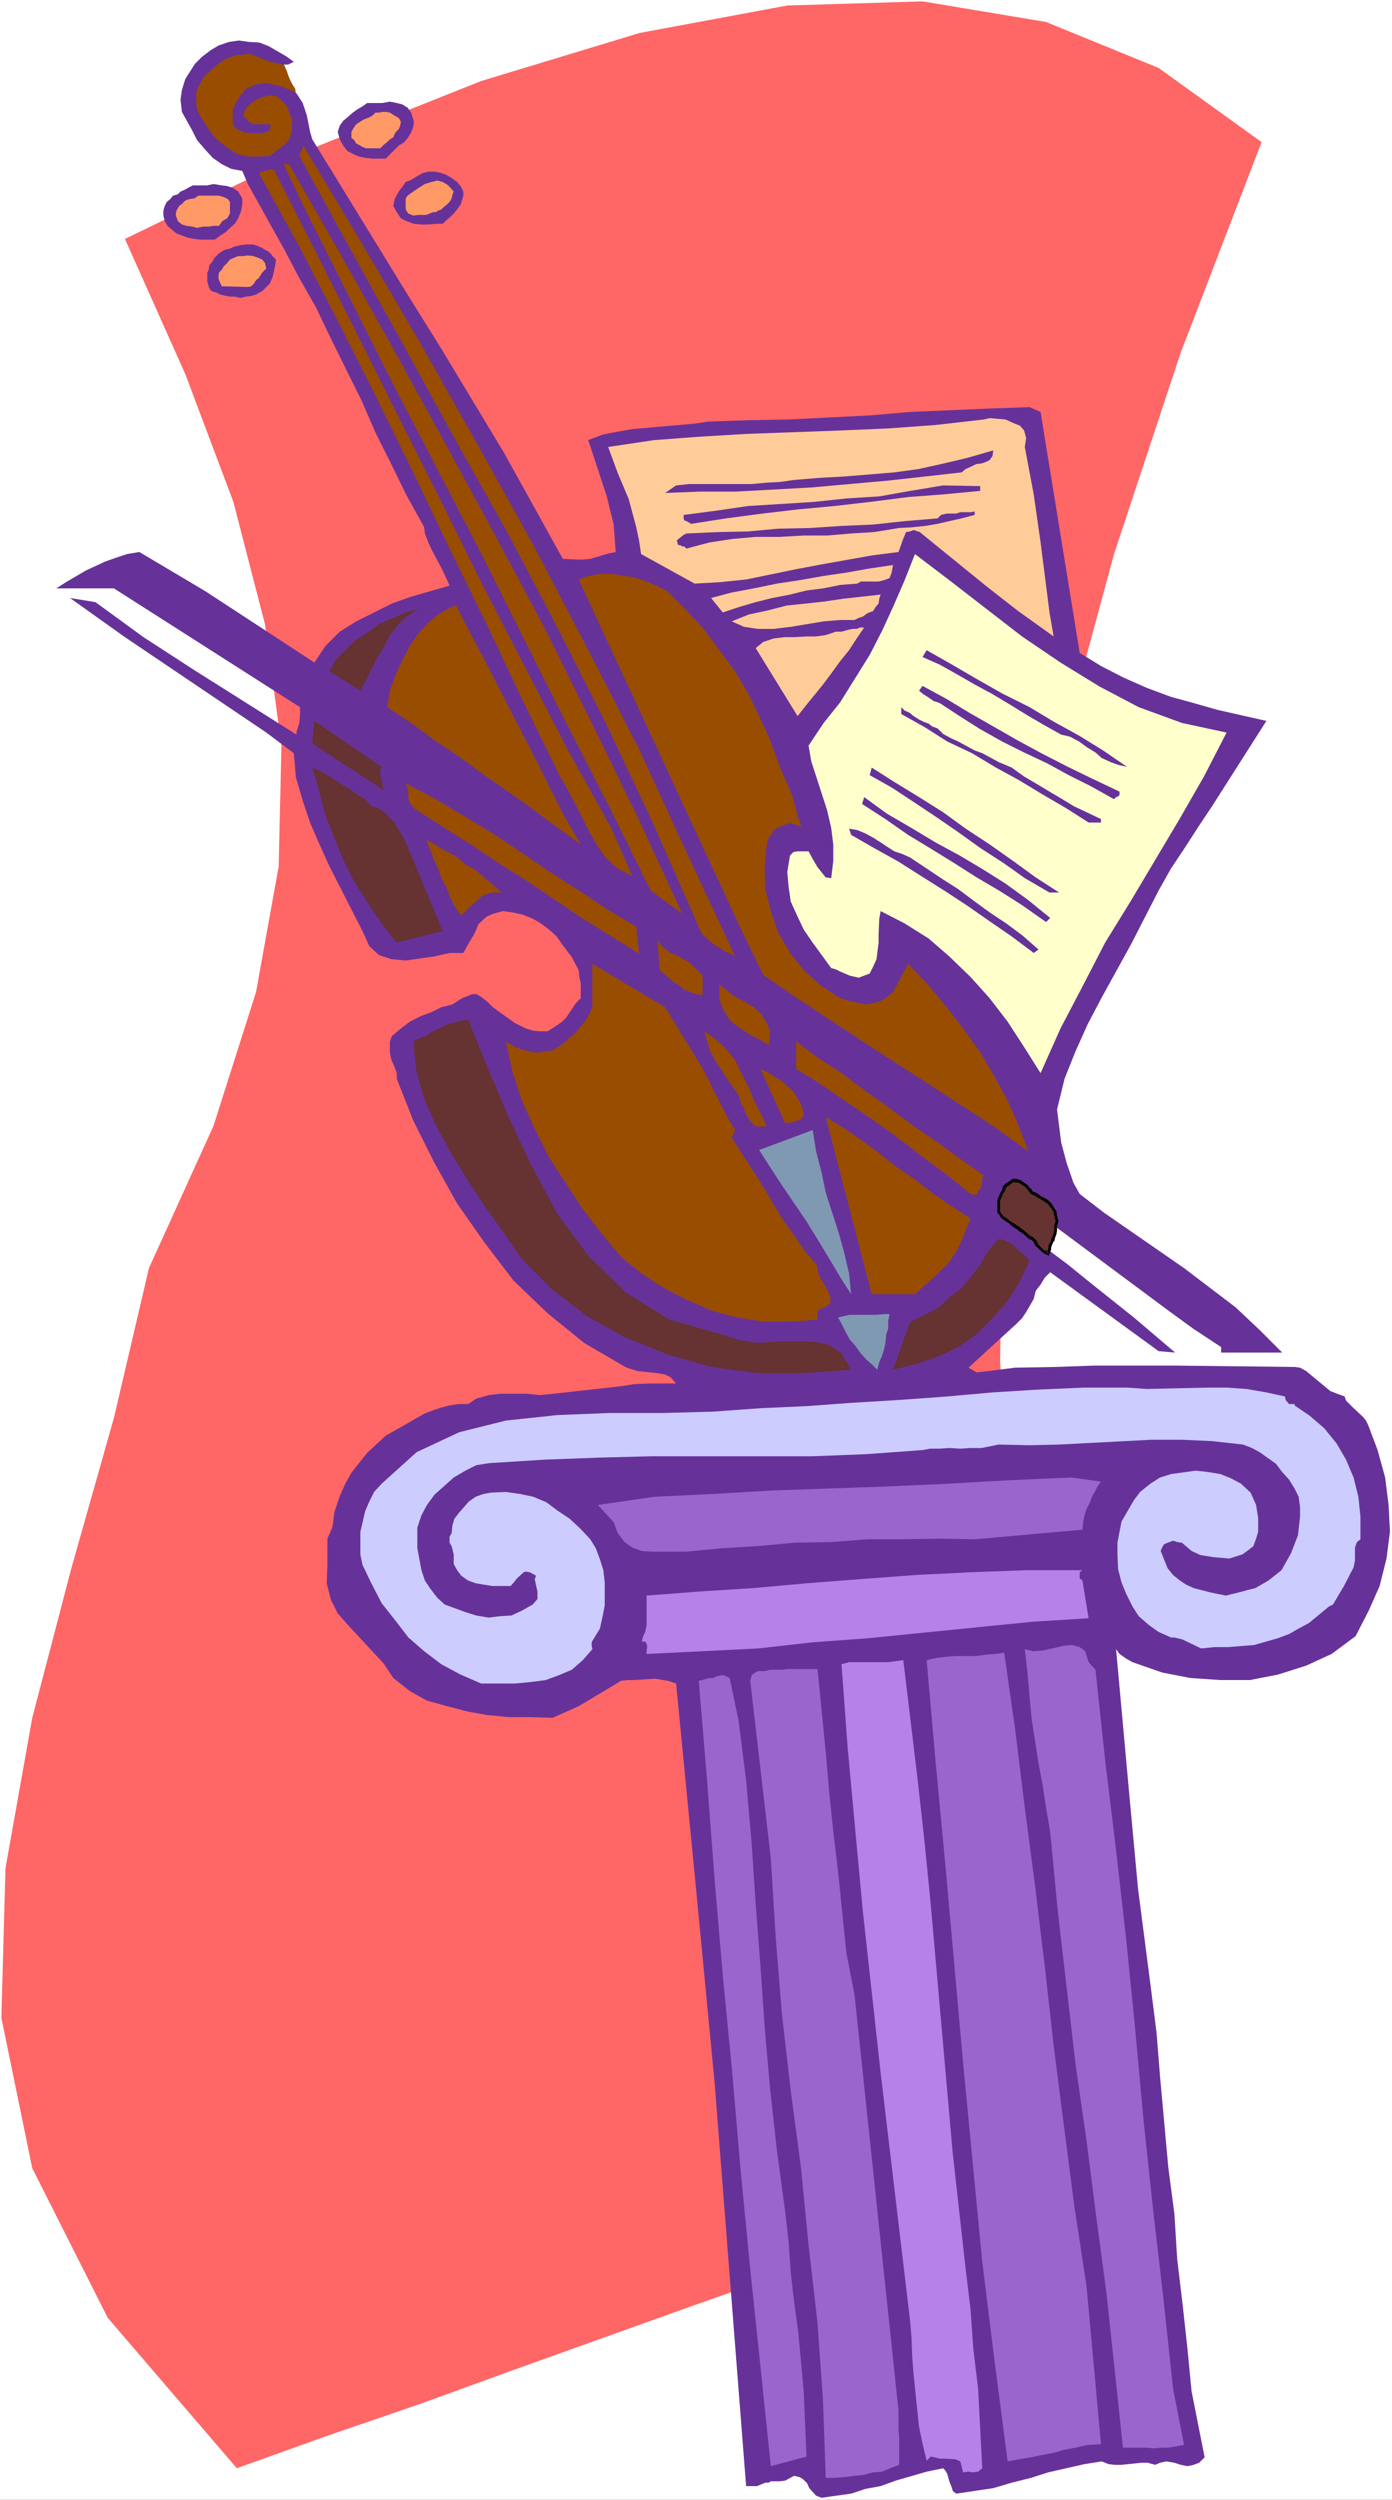 <?xml version="1.0" encoding="UTF-8" standalone="no"?>
<svg
   version="1.0"
   width="86.72mm"
   height="155.668mm"
   id="svg57"
   sodipodi:docname="Violin 33.wmf"
   xmlns:inkscape="http://www.inkscape.org/namespaces/inkscape"
   xmlns:sodipodi="http://sodipodi.sourceforge.net/DTD/sodipodi-0.dtd"
   xmlns="http://www.w3.org/2000/svg"
   xmlns:svg="http://www.w3.org/2000/svg">
  <rect width="100%" height="100%" fill="#333333" stroke="none"/>
  <sodipodi:namedview
     id="namedview57"
     pagecolor="#ffffff"
     bordercolor="#000000"
     borderopacity="0.25"
     inkscape:showpageshadow="2"
     inkscape:pageopacity="0.0"
     inkscape:pagecheckerboard="0"
     inkscape:deskcolor="#d1d1d1"
     inkscape:document-units="mm" />
  <defs
     id="defs1">
    <pattern
       id="WMFhbasepattern"
       patternUnits="userSpaceOnUse"
       width="6"
       height="6"
       x="0"
       y="0" />
  </defs>
  <path
     style="fill:#ffffff;fill-opacity:1;fill-rule:evenodd;stroke:none"
     d="M 0,588.353 H 327.762 V 0 H 0 Z"
     id="path1" />
  <path
     style="fill:#ff6666;fill-opacity:1;fill-rule:evenodd;stroke:none"
     d="m 297.055,33.449 -19.071,49.608 -15.677,47.346 -12.606,46.538 -8.566,46.215 -4.849,47.508 -0.808,49.77 3.879,53.002 8.727,57.688 0.97,32.803 -0.162,18.583 -1.778,8.241 -2.424,2.101 -3.556,-0.323 -3.879,1.616 -4.364,7.433 -4.04,18.098 -21.98,7.433 -21.495,7.756 -21.657,7.595 -21.657,7.756 -21.657,7.756 -21.334,7.756 -21.657,7.433 -21.657,7.756 L 25.374,545.532 7.596,510.305 0.323,474.916 1.293,439.689 7.596,404.301 16.808,369.074 26.829,333.686 35.071,298.459 50.263,265.009 60.284,233.499 65.617,203.928 66.264,175.488 62.385,146.886 54.95,118.123 43.637,88.067 29.415,56.234 72.728,35.227 113.295,19.068 150.628,7.756 185.376,1.293 217.215,0.323 246.307,5.171 272.812,15.998 Z"
     id="path2" />
  <path
     style="fill:#994d00;fill-opacity:1;fill-rule:evenodd;stroke:none"
     d="M 65.779,12.604 64.486,12.119 63.516,11.796 62.708,11.635 61.9,11.473 60.93,11.15 h -1.131 -0.646 -1.131 -2.748 l -2.424,0.485 -2.263,0.808 -2.101,0.97 -2.101,1.616 -1.131,1.778 -1.131,2.101 -0.162,2.585 0.162,3.07 1.131,3.232 1.131,2.909 2.101,2.747 2.424,2.101 2.748,1.778 3.071,1.131 3.556,0.485 2.424,-0.485 1.778,-0.808 1.778,-1.778 1.293,-1.778 1.131,-2.424 0.808,-2.262 0.323,-2.909 0.323,-2.262 -0.323,-1.293 -0.162,-0.97 -0.162,-1.131 -0.646,-0.97 -0.485,-0.97 -0.485,-1.131 -0.323,-0.97 -0.485,-1.131 z"
     id="path3" />
  <path
     style="fill:#663299;fill-opacity:1;fill-rule:evenodd;stroke:none"
     d="m 69.173,14.543 -1.293,0.646 h -1.293 l -3.071,-0.646 -3.232,-1.293 -1.778,-0.646 -1.455,0.323 h -1.293 l -2.263,0.808 -0.808,0.485 -1.293,0.808 -2.586,2.262 -0.97,0.97 -1.616,3.232 v 2.747 l 0.162,1.454 0.646,1.454 2.101,3.232 1.455,1.939 1.616,1.454 1.778,1.293 1.778,1.131 2.586,0.646 h 2.263 l 2.909,-0.162 3.232,-2.424 1.293,-1.293 0.323,-0.97 0.323,-0.97 v -1.454 l 0.162,-1.131 -0.808,-2.101 -0.485,-1.293 -1.616,-1.778 -0.97,-0.646 -1.455,-0.162 -2.101,0.485 -1.778,0.97 -1.616,1.454 -0.485,0.97 -0.323,0.808 0.646,0.646 0.646,0.808 1.131,0.646 H 63.678 v 0.323 l -0.162,1.131 -1.616,0.646 H 59.637 L 57.536,31.187 56.566,30.702 55.758,30.379 54.95,29.571 54.789,28.602 v -1.454 -1.131 l 0.485,-1.293 1.293,-2.262 1.455,-1.616 1.131,-0.485 1.131,-0.485 2.586,-0.323 2.909,0.646 2.586,0.97 1.455,0.808 1.455,2.262 0.97,2.909 0.808,4.04 0.485,1.616 22.627,36.843 7.758,12.443 14.707,24.4 13.899,25.047 3.394,0.162 h 1.293 l 1.778,-0.162 4.364,-1.293 1.616,-0.323 -0.485,-6.464 -1.616,-6.625 -4.364,-13.25 3.394,-1.293 3.232,-0.646 3.717,-0.646 14.707,-1.293 3.232,-0.485 9.374,-0.323 9.535,-0.162 19.233,-0.97 9.374,-0.808 18.748,-0.808 9.374,-0.323 2.586,1.131 9.212,56.718 5.01,3.07 5.333,2.747 5.495,2.424 5.657,2.101 5.333,1.454 5.657,1.616 11.475,2.585 -12.768,20.037 -3.232,4.848 -3.232,5.009 -3.232,4.848 -2.909,5.171 -6.465,12.604 -6.95,12.604 -3.232,6.14 -2.909,6.464 -2.586,6.464 -1.778,7.272 0.97,7.756 1.293,4.848 1.616,4.686 1.455,2.585 5.657,4.363 18.909,13.089 12.121,9.211 5.657,5.333 5.333,5.332 h -14.384 v -1.293 l -6.626,-4.363 -5.98,-4.363 -30.223,-22.461 -6.141,-4.363 -0.97,0.808 -1.131,1.778 -0.162,0.646 -0.323,0.97 -0.162,0.646 10.505,7.433 5.172,3.878 5.172,4.201 10.344,8.241 9.697,8.241 -3.879,-0.323 -25.536,-18.583 -1.293,1.293 -0.97,1.616 -1.131,1.454 -0.485,1.939 -1.778,3.07 -0.97,1.454 -1.293,1.293 -11.313,10.342 1.939,1.131 9.051,-1.131 9.374,-0.162 9.212,-0.323 h 18.909 l 28.283,0.323 1.293,0.162 1.455,0.808 5.657,4.686 1.616,0.646 1.778,0.646 0.323,0.97 1.616,1.616 2.424,2.262 0.646,0.808 0.485,0.97 2.263,5.979 1.778,6.464 0.808,6.464 0.323,6.302 -0.808,6.302 -1.616,6.464 -2.586,5.817 -3.071,5.979 -5.657,4.201 -5.98,2.747 -6.626,2.101 -6.626,1.293 h -6.95 l -7.111,-0.485 -6.626,-1.293 -6.95,-2.424 -1.455,-0.808 -1.616,-1.131 -0.808,-1.131 3.071,33.773 2.101,22.623 2.909,22.461 1.455,11.473 0.808,10.18 1.939,21.33 1.455,11.15 0.646,10.503 1.293,10.827 1.131,10.342 0.97,10.019 3.071,15.513 -1.293,1.293 -1.293,0.485 -1.455,0.323 -1.616,-0.323 -1.455,-0.485 -1.939,-0.323 -1.455,0.323 -1.131,0.485 -1.778,-0.485 h -1.455 l -4.687,0.485 h -1.616 l -1.455,-0.162 -1.616,-0.646 -4.04,0.646 -8.566,1.939 -4.04,1.293 -4.525,1.131 -4.364,1.293 -4.364,0.646 -4.364,0.646 -0.808,-0.646 -0.162,-0.646 -0.646,-1.616 -0.485,-1.778 -0.485,-0.808 -0.485,-0.485 -3.879,0.808 -7.273,2.101 -3.556,1.293 -3.556,0.646 -3.394,1.131 -3.556,0.485 -3.394,0.485 -1.293,-0.485 -1.616,-1.778 -0.485,-1.131 -0.97,-0.97 -0.808,-0.485 -1.293,-0.323 -2.101,1.131 -1.293,0.162 h -2.101 l -0.485,0.323 h -0.808 l -1.939,0.808 h -1.293 -0.808 -0.485 l -7.434,-95.177 -4.525,-47.185 -4.525,-46.538 -1.939,-0.646 -1.131,-0.162 -1.939,-0.323 -4.849,0.323 h -1.455 l -1.616,0.162 -8.081,4.848 -1.939,1.131 -2.101,0.97 -4.04,1.778 -5.333,-0.162 h -4.849 l -5.172,-0.485 -4.525,-0.808 -5.01,-1.293 -4.687,-1.293 -4.04,-2.262 -3.879,-3.07 -2.263,-3.393 -8.243,-8.888 -2.586,-2.909 -1.616,-3.232 -0.97,-3.878 0.162,-4.363 v -6.14 l 1.131,-2.585 0.162,-0.808 0.323,-2.747 1.293,-3.878 1.293,-2.909 1.455,-2.585 1.778,-2.262 1.939,-2.424 4.364,-4.04 4.849,-2.747 4.202,-2.424 2.101,-0.808 1.939,-0.646 1.939,-0.485 1.939,-0.323 h 2.424 l 1.939,-1.293 2.909,-0.808 2.748,-0.323 h 6.303 l 3.071,0.323 3.071,-0.323 16,-1.778 3.071,-0.485 3.556,-0.162 h 3.232 3.071 l -1.293,-1.454 -1.293,-0.646 -1.778,-0.323 -4.687,-0.485 -1.616,-0.485 -1.293,-0.485 -9.697,-5.656 -8.566,-6.948 -8.081,-7.756 -6.788,-8.888 -6.465,-9.211 -5.495,-9.857 -4.849,-9.695 -3.879,-9.857 v -1.293 l -0.323,-0.97 -0.97,-2.262 -0.323,-1.616 v -1.293 -1.293 l 0.485,-1.293 2.101,-1.778 2.101,-1.616 2.586,-1.293 2.586,-0.97 2.263,-1.131 2.586,-0.646 2.263,-1.454 2.424,-0.97 h 0.97 l 1.131,0.646 1.455,1.131 1.293,1.293 5.172,3.717 2.586,1.293 1.616,0.485 1.455,0.162 h 2.101 l 2.263,-1.454 1.131,-0.808 0.97,-0.97 2.263,-3.393 1.131,-1.131 v -1.939 -1.616 l -0.323,-1.454 -0.162,-1.616 -1.616,-3.07 -2.101,-2.747 -1.455,-2.101 -1.778,-1.616 -1.939,-1.454 -1.939,-1.131 -2.424,-0.97 -2.263,-0.485 -2.263,-0.323 -2.424,0.646 -1.455,0.646 -1.939,1.778 -0.646,1.616 -0.485,0.97 -0.808,1.293 -1.616,2.909 h -3.232 l -3.556,0.808 -6.788,0.97 -3.394,-0.323 -2.909,-0.97 -2.263,-2.101 -1.616,-3.555 -7.758,-15.19 -2.263,-5.009 -2.263,-5.171 -1.778,-5.333 -1.616,-5.494 -0.485,-5.656 -6.465,-4.848 -33.293,-22.461 -12.929,-9.211 5.98,0.97 11.313,8.241 11.96,7.756 24.081,15.19 v -0.646 l 0.646,-2.101 0.162,-1.778 v -1.131 -0.808 L 26.829,138.484 H 13.253 l 2.263,-1.454 4.687,-2.747 4.525,-2.101 2.748,-0.97 2.424,-0.808 2.909,-0.485 15.515,9.211 20.526,13.412 5.172,3.393 2.586,-3.878 3.394,-3.393 3.879,-2.424 8.404,-4.201 4.525,-1.616 4.525,-1.293 4.525,-1.293 -1.616,-3.555 -2.586,-4.848 -0.808,-1.778 -0.808,-2.101 -0.162,-1.454 -4.202,-7.595 -3.556,-7.272 -3.717,-7.433 -3.232,-7.433 -7.273,-14.705 -3.556,-7.433 -3.879,-6.787 -3.394,-6.464 -8.727,-15.674 -1.293,-3.07 -2.586,-0.485 -2.263,-1.131 -2.101,-1.454 -1.778,-1.939 -1.939,-2.262 -1.131,-2.262 -2.424,-4.363 -0.323,-2.909 0.323,-2.262 0.808,-2.585 2.263,-3.555 1.616,-1.616 2.101,-1.616 1.939,-1.131 2.424,-0.808 2.263,-0.323 2.263,0.323 2.586,0.162 2.101,0.808 4.202,2.424 z"
     id="path4" />
  <path
     style="fill:#663299;fill-opacity:1;fill-rule:evenodd;stroke:none"
     d="m 97.456,28.602 -0.162,1.293 -0.485,1.293 -0.808,1.293 -0.808,0.97 -1.293,0.808 -0.97,0.97 -1.131,1.131 -0.97,0.97 h -1.616 -1.455 l -1.616,-0.162 -1.616,-0.323 -1.131,-0.485 -1.616,-0.808 -0.97,-1.293 -0.808,-1.454 -0.485,-1.778 0.485,-1.454 0.808,-1.131 0.97,-0.808 1.293,-1.131 1.131,-0.808 1.131,-0.646 1.131,-0.808 h 1.778 1.778 l 1.778,-0.323 1.616,0.323 1.293,0.323 1.293,0.808 0.808,1.131 z"
     id="path5" />
  <path
     style="fill:#ff9966;fill-opacity:1;fill-rule:evenodd;stroke:none"
     d="m 94.385,28.602 -0.162,0.97 -0.323,0.808 -0.808,0.808 -0.485,1.131 -0.808,0.485 -0.646,0.646 -0.808,0.646 -0.808,0.808 h -1.293 -0.97 -1.131 l -0.808,-0.323 -0.808,-0.485 -0.646,-0.323 -0.485,-0.808 -0.646,-0.485 v -1.454 l 0.646,-1.131 0.485,-0.646 0.97,-0.646 0.808,-0.485 1.293,-0.485 0.808,-0.485 0.646,-0.646 h 0.808 l 0.808,-0.162 h 0.808 l 0.97,0.162 0.485,0.323 0.808,0.485 0.808,0.485 z"
     id="path6" />
  <path
     style="fill:#994d00;fill-opacity:1;fill-rule:evenodd;stroke:none"
     d="m 173.093,225.096 -0.97,-0.646 -1.455,-0.485 -1.293,-0.97 -1.455,-0.808 -1.455,-1.293 -1.131,-0.97 -0.808,-1.616 -0.485,-1.293 L 153.538,193.263 142.709,170.317 131.234,147.694 119.436,125.233 106.991,103.095 94.87,80.957 82.587,58.819 70.466,36.681 71.435,34.257 85.335,57.526 99.072,80.957 l 13.414,23.754 13.091,23.592 12.445,23.754 12.445,24.239 11.152,24.239 z"
     id="path7" />
  <path
     style="fill:#994d00;fill-opacity:1;fill-rule:evenodd;stroke:none"
     d="m 68.041,38.62 12.283,21.492 12.283,21.976 11.798,21.492 12.121,22.3 11.637,21.815 11.152,22.461 10.828,22.138 10.505,22.784 -7.434,-5.494 -9.859,-19.876 -10.02,-19.553 -10.02,-19.876 -10.02,-20.037 L 102.951,110.367 92.607,90.491 82.587,70.615 72.728,51.063 66.748,38.62 Z"
     id="path8" />
  <path
     style="fill:#994d00;fill-opacity:1;fill-rule:evenodd;stroke:none"
     d="m 64.486,39.913 9.859,19.391 9.859,19.553 9.697,19.391 9.859,19.553 9.535,19.229 10.02,19.391 10.02,19.391 10.667,19.229 4.849,11.15 -3.394,-1.778 -2.586,-2.262 -2.101,-2.909 -1.778,-3.07 -1.778,-3.555 -1.778,-3.393 -1.778,-3.393 -1.778,-3.07 -8.889,-18.098 -8.404,-17.775 -8.727,-17.775 -8.566,-17.937 -8.889,-18.098 -8.889,-17.613 -9.051,-17.452 -9.535,-17.29 0.808,-0.323 0.646,-0.162 1.131,-0.323 z"
     id="path9" />
  <path
     style="fill:#663299;fill-opacity:1;fill-rule:evenodd;stroke:none"
     d="m 109.093,45.084 v 0.97 l -0.323,1.131 -0.323,0.97 -0.808,1.131 -0.808,0.97 -0.808,0.808 -0.97,0.808 -0.808,0.808 h -1.616 l -1.778,0.162 h -1.616 l -1.778,-0.162 -1.778,-0.646 -1.293,-0.646 -0.97,-1.454 -0.808,-1.454 0.323,-1.616 0.485,-0.97 0.808,-1.293 0.646,-0.808 0.646,-0.97 1.293,-0.485 1.293,-0.808 1.455,-0.808 1.293,-0.323 h 1.455 l 1.616,0.323 1.293,0.485 1.293,0.808 1.131,0.808 0.808,0.97 z"
     id="path10" />
  <path
     style="fill:#ff9966;fill-opacity:1;fill-rule:evenodd;stroke:none"
     d="m 106.83,45.084 -0.323,0.808 -0.162,0.808 -0.485,0.808 -0.646,0.646 -0.808,0.646 -0.485,0.485 -0.808,0.323 -0.485,0.323 h -0.646 l -0.808,0.323 -0.808,0.323 h -0.485 -1.293 l -1.293,0.162 -1.131,-0.485 -0.485,-0.646 -0.162,-0.646 v -0.808 -0.646 -0.646 l 0.162,-0.485 0.485,-0.485 1.131,-0.808 1.455,-0.97 1.293,-0.808 1.616,-0.485 1.293,-0.323 1.293,0.323 1.293,0.808 z"
     id="path11" />
  <path
     style="fill:#663299;fill-opacity:1;fill-rule:evenodd;stroke:none"
     d="m 57.051,46.7 v 1.454 l -0.323,1.616 -0.646,1.616 -0.808,1.293 -1.131,0.97 -0.97,0.97 -1.293,0.808 -1.293,0.97 H 48.809 47.193 L 45.738,56.234 44.122,55.911 42.829,55.426 41.536,54.941 40.566,54.133 39.435,53.163 38.788,52.032 38.465,50.74 v -1.131 l 0.323,-1.131 0.485,-0.97 0.808,-0.646 0.646,-0.808 1.131,-0.323 0.646,-0.646 1.131,-0.485 0.808,-0.485 0.97,-0.485 h 1.616 1.778 l 1.455,-0.323 1.939,0.323 1.293,0.162 1.455,0.485 1.131,0.808 z"
     id="path12" />
  <path
     style="fill:#ff9966;fill-opacity:1;fill-rule:evenodd;stroke:none"
     d="m 54.142,48.962 v 0.646 0.646 l -0.162,0.323 -0.485,0.808 -1.131,0.646 -0.808,1.131 h -1.293 l -0.97,0.162 h -1.455 l -1.455,0.323 -1.131,-0.323 -1.293,-0.162 -1.131,-0.323 -0.97,-0.808 -0.485,-1.454 0.162,-0.97 0.646,-1.131 0.646,-0.485 0.808,-0.808 0.97,-0.323 1.131,-0.162 0.97,-0.646 h 1.131 1.293 1.131 1.293 l 1.131,0.323 0.97,0.485 0.485,0.646 z"
     id="path13" />
  <path
     style="fill:#663299;fill-opacity:1;fill-rule:evenodd;stroke:none"
     d="m 64.971,61.081 -0.162,1.293 -0.323,1.616 -0.323,1.293 -0.646,1.454 -0.808,0.808 -0.97,0.97 -1.455,0.808 -1.131,0.323 -1.293,0.162 -1.293,0.323 -1.293,-0.323 h -1.131 L 53.172,69.646 51.88,69.323 50.91,68.838 49.779,68.515 49.294,67.868 49.132,67.383 48.809,66.252 v -0.808 -1.293 l 0.323,-0.646 0.162,-1.131 0.485,-0.485 0.808,-1.293 0.97,-0.97 1.293,-0.808 1.293,-0.323 1.131,-0.485 1.455,-0.323 1.293,-0.162 h 1.616 l 0.485,0.162 0.808,0.323 0.808,0.323 0.646,0.485 0.485,0.162 0.808,0.646 0.485,0.646 z"
     id="path14" />
  <path
     style="fill:#ff9966;fill-opacity:1;fill-rule:evenodd;stroke:none"
     d="m 62.708,63.182 -0.97,0.97 -0.808,1.293 -0.646,0.485 -0.485,0.808 -0.646,0.646 -0.808,0.162 -6.142,-0.162 -0.646,-1.454 -0.162,-0.646 0.162,-1.131 0.646,-0.646 0.485,-0.808 0.808,-0.808 0.646,-0.808 1.131,-0.485 0.808,-0.323 h 1.131 l 1.131,-0.162 1.293,0.162 0.97,0.323 1.131,0.485 0.646,0.808 z"
     id="path15" />
  <path
     style="fill:#ffcc99;fill-opacity:1;fill-rule:evenodd;stroke:none"
     d="m 241.296,105.196 2.101,11.15 1.616,11.311 2.101,16.482 0.97,5.656 -8.566,-6.14 -7.434,-5.817 -15.515,-12.604 -1.455,-0.485 -0.808,0.323 -0.97,0.162 -0.808,1.939 -0.323,0.97 -0.646,1.778 -6.303,0.808 -11.798,2.101 -5.98,1.131 -11.798,2.424 -6.303,0.646 -5.818,0.323 -12.606,-6.948 -0.485,-3.232 -0.646,-3.07 -1.778,-6.625 -2.586,-6.14 -2.263,-6.14 10.828,-1.616 10.828,-0.808 10.828,-0.646 22.142,-0.808 11.313,-0.485 11.152,-0.808 11.313,-1.293 1.455,-0.323 3.717,0.323 1.778,0.808 1.616,0.646 0.97,1.131 0.485,1.778 z"
     id="path16" />
  <path
     style="fill:#663299;fill-opacity:1;fill-rule:evenodd;stroke:none"
     d="m 233.862,106.004 -0.162,1.293 -0.646,0.97 -0.97,0.485 -0.97,0.323 -1.293,0.162 -1.293,0.646 -1.131,0.485 -0.97,0.808 -8.566,0.97 -8.727,0.97 -9.051,0.808 -9.051,0.808 -8.889,0.485 -8.889,0.485 h -8.404 l -8.243,0.323 2.586,-1.778 3.071,-0.323 h 3.556 3.556 3.717 3.879 l 3.556,-0.323 3.071,-0.162 3.394,-0.485 5.98,-0.485 5.818,-0.323 5.98,-0.485 5.818,-0.485 5.818,-0.808 5.818,-1.293 5.495,-1.293 z"
     id="path17" />
  <path
     style="fill:#663299;fill-opacity:1;fill-rule:evenodd;stroke:none"
     d="m 230.791,115.538 -8.566,0.808 -8.404,0.646 -8.889,1.131 -8.404,0.97 -8.727,0.808 -8.243,0.97 -8.566,1.131 -8.243,1.293 -1.131,-0.646 -0.485,-0.162 -0.162,-0.485 v -0.808 l 7.434,-0.97 7.758,-1.131 7.758,-0.485 7.758,-0.485 7.596,-0.808 7.758,-0.485 7.273,-1.293 7.758,-1.293 8.727,0.162 z"
     id="path18" />
  <path
     style="fill:#663299;fill-opacity:1;fill-rule:evenodd;stroke:none"
     d="m 229.498,121.193 -3.071,0.808 -2.909,0.646 -2.748,0.646 -2.909,0.485 -3.071,0.323 -3.071,0.162 -2.909,0.485 -3.071,0.485 -5.333,0.323 -5.657,0.485 h -5.495 l -5.657,0.323 H 177.942 l -5.495,0.485 -5.333,0.808 -5.495,1.454 -0.485,-0.485 h -0.485 l -0.485,-0.323 h -0.485 l -0.323,-1.131 0.808,-0.646 0.808,-0.646 0.646,-0.323 7.273,-0.323 7.273,-0.162 7.111,-0.646 7.596,-0.162 7.273,-0.485 7.434,-0.323 7.434,-0.808 7.758,-0.646 0.808,-0.808 1.293,-0.323 h 0.97 1.293 l 0.97,-0.323 h 1.293 1.131 l 0.97,-0.162 z"
     id="path19" />
  <path
     style="fill:#ffffcc;fill-opacity:1;fill-rule:evenodd;stroke:none"
     d="m 288.812,172.418 -5.333,10.342 -5.657,9.857 -11.637,19.553 -5.98,9.695 -5.172,10.019 -5.333,10.18 -4.687,10.503 -3.879,-6.14 -3.879,-5.979 -4.364,-5.656 -4.364,-4.848 -5.01,-4.848 -4.849,-4.201 -5.657,-3.555 -5.657,-2.909 -0.323,1.778 -0.162,3.717 v 1.939 l -0.485,3.878 -0.808,1.778 -0.808,1.616 -1.293,0.485 -1.293,0.485 -2.101,-0.485 -2.263,-0.97 -0.97,-0.485 -1.131,-0.323 -4.364,-5.979 -2.101,-3.07 -1.455,-3.07 -1.616,-3.555 -0.485,-3.393 -0.323,-3.555 0.646,-3.878 0.808,-0.808 0.97,-0.162 h 1.293 1.293 l 0.97,1.778 1.131,1.939 1.293,1.616 0.646,0.808 1.293,0.162 0.485,-4.04 v -3.878 l -0.485,-3.878 -0.97,-4.201 -3.717,-11.473 -0.646,-3.717 3.556,-5.332 3.879,-4.848 6.95,-11.15 2.909,-5.656 2.748,-5.979 2.586,-5.979 2.424,-6.14 8.081,6.14 17.132,13.25 9.051,6.14 9.212,5.656 9.212,4.848 10.182,3.717 z"
     id="path20" />
  <path
     style="fill:#ffcc99;fill-opacity:1;fill-rule:evenodd;stroke:none"
     d="m 210.266,132.989 -0.323,1.778 -0.485,1.293 -1.293,0.485 -1.293,0.323 h -1.293 -1.616 -1.293 l -0.808,0.485 -4.04,0.323 -4.04,0.808 -3.879,0.485 -3.879,0.97 -4.202,0.808 -3.879,0.97 -3.879,1.131 -3.879,1.293 -2.748,-3.393 4.849,-1.293 5.172,-0.97 5.495,-1.131 5.333,-0.808 5.495,-0.97 5.495,-0.808 5.495,-0.97 z"
     id="path21" />
  <path
     style="fill:#994d00;fill-opacity:1;fill-rule:evenodd;stroke:none"
     d="m 183.599,180.497 2.909,6.625 1.455,5.494 0.808,1.939 -1.616,-0.485 -1.131,-0.323 -1.131,0.323 -2.263,0.97 -1.616,2.101 -0.485,1.616 -0.485,5.171 0.162,5.333 1.293,5.171 1.778,5.171 2.748,4.686 3.232,4.04 3.879,3.555 4.687,3.07 2.909,0.808 1.455,0.323 1.778,0.323 1.778,-0.323 1.616,-0.485 1.293,-0.808 1.616,-1.293 3.556,-6.625 4.687,4.848 4.364,5.333 4.04,5.171 3.879,5.494 3.394,5.656 3.071,5.656 2.586,5.979 2.263,5.979 -7.596,-5.494 -15.839,-10.342 -15.515,-10.019 -15.677,-10.342 -7.758,-5.332 -5.657,-11.635 -21.657,-46.7 -16.162,-34.742 2.263,-0.808 2.748,-0.485 h 2.748 l 5.333,0.808 2.909,0.97 2.263,0.97 2.586,1.293 4.525,4.525 4.202,4.525 3.556,4.848 3.717,5.009 3.071,5.171 2.586,5.333 2.586,5.656 z"
     id="path22" />
  <path
     style="fill:#ffcc99;fill-opacity:1;fill-rule:evenodd;stroke:none"
     d="m 207.357,139.938 -0.323,0.97 -0.162,1.131 -0.808,0.97 -0.485,0.808 -1.293,0.485 -1.131,0.808 -0.97,0.323 -0.97,0.485 h -3.394 l -3.879,0.323 -3.879,0.646 -3.879,0.646 -4.04,0.485 h -3.717 l -3.232,-0.485 -2.909,-1.293 4.04,-1.616 4.525,-0.97 4.364,-1.131 4.687,-0.485 4.364,-0.485 4.364,-0.646 4.364,-0.485 z"
     id="path23" />
  <path
     style="fill:#994d00;fill-opacity:1;fill-rule:evenodd;stroke:none"
     d="m 136.729,198.757 -5.98,-4.363 -5.657,-4.201 -5.657,-4.04 -5.657,-3.878 -5.657,-4.201 -5.818,-3.878 -5.495,-4.04 -5.657,-3.717 0.646,-3.878 1.293,-3.555 1.616,-3.555 1.778,-3.393 2.101,-3.07 2.586,-2.747 2.748,-2.101 3.394,-1.778 3.556,6.948 3.717,6.948 3.556,6.948 3.556,6.948 3.717,7.11 3.556,7.11 3.556,7.11 z"
     id="path24" />
  <path
     style="fill:#663232;fill-opacity:1;fill-rule:evenodd;stroke:none"
     d="m 98.587,143.331 -2.909,1.778 -2.101,2.101 -1.778,2.262 -1.455,2.909 -1.616,2.585 -1.293,2.585 -1.293,2.585 -1.293,2.424 -7.273,-4.525 1.616,-2.909 2.101,-2.101 2.263,-2.262 2.909,-1.778 2.748,-2.101 3.071,-1.293 3.232,-1.454 z"
     id="path25" />
  <path
     style="fill:#ffcc99;fill-opacity:1;fill-rule:evenodd;stroke:none"
     d="m 203.478,147.694 -1.778,2.585 -1.778,2.747 -2.101,2.585 -2.101,2.909 -1.939,2.585 -2.101,2.585 -2.101,2.585 -1.778,2.262 -9.859,-15.998 1.778,-1.454 2.424,-0.808 2.586,-0.323 h 2.424 l 2.748,-0.162 h 2.263 l 2.263,-0.323 2.424,-0.808 h 0.485 0.808 l 0.646,-0.162 1.131,-0.323 0.808,-0.162 h 0.97 l 0.808,-0.323 z"
     id="path26" />
  <path
     style="fill:#663299;fill-opacity:1;fill-rule:evenodd;stroke:none"
     d="m 265.378,180.497 -2.101,-0.485 -1.778,-0.646 -2.101,-0.97 -1.455,-1.293 -2.101,-1.293 -1.778,-1.293 -2.101,-1.131 -2.101,-0.485 -4.04,-2.262 -3.879,-2.262 -4.202,-2.585 -4.04,-2.424 -4.202,-2.262 -4.202,-2.424 -4.04,-2.262 -4.04,-1.778 0.97,-1.616 5.98,3.393 5.818,3.393 5.98,3.393 6.465,3.232 5.657,3.393 6.142,3.393 5.495,3.393 z"
     id="path27" />
  <path
     style="fill:#663299;fill-opacity:1;fill-rule:evenodd;stroke:none"
     d="m 263.6,186.315 v 0.808 l -0.323,0.323 -0.485,0.162 -0.485,0.485 -5.495,-3.07 -5.172,-2.585 -5.01,-2.747 -5.495,-2.585 -5.172,-2.585 -5.172,-2.909 -4.849,-3.07 -4.687,-3.07 -1.455,-0.485 -1.131,-0.808 -1.293,-0.808 -0.97,-0.808 0.808,-1.131 5.657,3.07 5.333,3.232 5.657,3.232 5.657,3.232 5.657,3.07 6.303,3.232 5.657,2.747 z"
     id="path28" />
  <path
     style="fill:#663299;fill-opacity:1;fill-rule:evenodd;stroke:none"
     d="m 220.771,171.448 1.293,1.293 1.778,0.97 1.778,0.808 1.778,0.97 2.101,1.131 1.778,0.646 2.101,1.131 1.778,0.97 3.071,1.293 2.909,2.101 2.748,1.616 3.232,1.939 2.748,1.616 2.909,1.778 3.071,1.454 3.394,1.616 v 0.808 h -2.909 l -5.333,-3.393 -5.818,-3.393 -5.333,-3.232 -5.333,-2.909 -5.657,-3.393 -5.818,-2.747 -5.333,-3.393 -5.495,-3.07 v -1.616 l 0.808,0.808 1.131,0.485 0.97,0.808 1.293,0.808 0.97,0.485 1.293,0.485 0.808,0.646 z"
     id="path29" />
  <path
     style="fill:#663232;fill-opacity:1;fill-rule:evenodd;stroke:none"
     d="m 89.86,180.497 -0.323,0.646 v 0.808 0.808 l 0.323,0.485 v 0.808 l 0.162,0.808 0.323,0.808 0.485,0.646 -17.293,-11.311 0.485,-5.333 z"
     id="path30" />
  <path
     style="fill:#663232;fill-opacity:1;fill-rule:evenodd;stroke:none"
     d="m 87.436,189.708 0.97,0.323 1.455,0.646 0.97,0.808 0.97,1.131 1.131,0.97 0.646,1.293 0.808,1.293 0.808,1.293 9.051,21.653 -10.828,2.747 -3.556,-4.525 -3.394,-5.009 -3.071,-4.848 -2.424,-4.848 -2.263,-5.494 -2.101,-5.332 -1.455,-5.656 -1.616,-5.494 1.778,0.808 1.778,0.97 1.778,1.131 1.939,1.293 1.778,0.97 1.616,1.293 1.778,0.97 z"
     id="path31" />
  <path
     style="fill:#663299;fill-opacity:1;fill-rule:evenodd;stroke:none"
     d="m 249.377,210.068 h -2.263 l -5.818,-3.393 -5.01,-3.555 -5.495,-3.555 -5.172,-3.717 -5.172,-3.555 -5.333,-3.555 -5.172,-3.393 -5.172,-2.909 0.485,-1.778 5.333,3.393 5.818,3.555 5.657,3.555 5.333,3.878 5.657,3.717 5.495,3.878 5.333,3.878 z"
     id="path32" />
  <path
     style="fill:#994d00;fill-opacity:1;fill-rule:evenodd;stroke:none"
     d="m 149.82,218.148 0.646,6.302 -6.465,-4.04 -6.788,-4.201 -6.465,-4.363 -6.465,-4.363 -6.95,-4.363 -6.465,-4.363 -6.95,-4.363 -6.465,-4.201 -0.646,-0.808 -0.323,-0.485 -0.323,-0.808 v -0.646 -0.808 l -0.162,-0.97 -0.323,-0.808 -0.162,-0.485 6.788,3.555 6.788,4.04 6.95,4.201 6.788,4.525 6.626,4.525 6.788,4.363 6.626,4.363 z"
     id="path33" />
  <path
     style="fill:#663299;fill-opacity:1;fill-rule:evenodd;stroke:none"
     d="m 247.276,216.047 -0.97,0.97 -5.495,-3.878 -5.333,-3.393 -5.495,-3.232 -5.333,-3.393 -5.495,-3.393 -5.333,-3.232 -5.333,-3.717 -5.495,-3.555 0.485,-1.616 5.333,3.878 5.818,3.393 5.657,3.393 5.657,3.07 5.172,3.07 5.657,3.555 5.333,3.878 z"
     id="path34" />
  <path
     style="fill:#663299;fill-opacity:1;fill-rule:evenodd;stroke:none"
     d="m 214.306,201.827 3.879,2.585 3.879,2.585 3.556,2.262 3.879,2.909 3.556,2.585 3.879,2.585 3.717,2.747 3.879,3.393 -1.131,0.808 -5.172,-3.878 -5.172,-3.555 -5.333,-3.717 -5.172,-3.393 -5.657,-3.555 -5.333,-3.393 -5.818,-3.232 -5.333,-3.07 -0.485,-1.454 1.939,0.323 1.939,0.808 1.778,0.97 1.778,1.131 1.455,0.97 1.778,1.131 1.939,0.646 z"
     id="path35" />
  <path
     style="fill:#994d00;fill-opacity:1;fill-rule:evenodd;stroke:none"
     d="m 118.143,210.068 h -2.101 l -1.293,0.323 -1.293,0.485 -0.97,0.97 -0.97,0.808 -1.131,0.97 -0.97,1.131 -0.97,0.646 -1.455,-2.262 -0.97,-1.939 -0.97,-2.424 -1.131,-2.101 -0.808,-2.262 -0.97,-2.101 -0.808,-2.262 -0.97,-2.424 2.263,1.293 2.424,1.454 2.263,1.131 2.263,1.939 2.101,1.131 2.424,1.939 1.939,1.778 z"
     id="path36" />
  <path
     style="fill:#994d00;fill-opacity:1;fill-rule:evenodd;stroke:none"
     d="m 165.336,234.307 -1.293,-0.323 -1.455,-0.485 -1.616,-0.646 -1.131,-0.97 -1.455,-0.97 -1.131,-0.97 -1.131,-0.97 -0.808,-0.646 -0.485,-6.948 1.293,1.616 1.778,1.293 2.263,0.97 2.101,1.293 1.455,1.293 1.616,1.616 0.162,1.939 z"
     id="path37" />
  <path
     style="fill:#994d00;fill-opacity:1;fill-rule:evenodd;stroke:none"
     d="m 156.608,237.054 4.364,7.11 4.364,7.11 5.657,11.15 2.101,3.555 -0.808,1.778 7.273,11.311 4.525,7.595 2.748,3.878 2.424,3.555 3.232,3.878 v 1.293 l 0.646,1.454 1.778,3.07 0.646,1.616 v 1.293 l -1.131,0.808 -1.939,0.97 v 2.101 l -6.465,0.485 h -6.303 l -6.141,-0.97 -5.98,-1.616 -5.98,-2.585 -5.333,-2.747 -5.172,-3.393 -4.849,-3.878 -4.687,-5.656 -4.364,-5.656 -4.04,-6.14 -3.879,-5.979 -3.394,-6.787 -2.909,-6.302 -2.263,-6.948 -1.616,-7.272 2.424,1.454 2.748,0.808 1.293,0.323 h 1.616 l 1.293,-0.323 1.616,-0.162 2.748,-1.778 1.293,-1.293 1.455,-1.131 2.424,-3.07 0.808,-1.454 0.646,-1.454 v -10.18 z"
     id="path38" />
  <path
     style="fill:#994d00;fill-opacity:1;fill-rule:evenodd;stroke:none"
     d="m 181.013,245.942 -1.939,-1.131 -1.939,-0.97 -1.778,-1.131 -1.455,-0.97 -1.778,-1.293 -1.131,-1.616 -0.97,-1.778 -0.646,-2.101 v -3.232 l 1.616,1.293 2.101,1.616 2.263,1.131 2.101,1.293 1.778,1.616 1.293,2.101 0.808,1.939 z"
     id="path39" />
  <path
     style="fill:#663232;fill-opacity:1;fill-rule:evenodd;stroke:none"
     d="m 110.224,239.963 4.525,11.15 4.849,11.473 5.495,11.635 6.142,11.473 7.273,9.857 8.727,8.564 10.344,6.464 12.606,3.555 3.879,1.293 4.202,0.646 4.687,-0.323 h 4.202 4.202 l 3.879,0.808 2.909,1.939 2.263,3.878 -11.152,0.808 h -10.99 l -10.828,-1.454 -10.182,-2.909 -10.02,-4.04 -9.051,-5.009 -8.404,-6.464 -7.273,-7.433 -4.04,-5.979 -4.202,-5.817 -4.04,-6.14 -3.717,-5.979 -3.556,-6.464 -2.909,-6.464 -1.939,-6.625 -0.808,-7.272 1.455,-0.808 1.616,-0.485 1.616,-1.131 1.455,-0.646 1.616,-0.808 1.455,-0.485 1.939,-0.485 z"
     id="path40" />
  <path
     style="fill:#994d00;fill-opacity:1;fill-rule:evenodd;stroke:none"
     d="m 180.528,265.009 -1.293,0.162 h -0.97 l -0.808,-0.485 -0.808,-0.808 -0.808,-1.293 -0.485,-0.97 -0.162,-0.97 -0.646,-0.808 -0.646,-2.101 -1.455,-2.101 -1.455,-2.101 -1.293,-1.939 -1.455,-2.262 -1.131,-2.101 -0.646,-2.424 -0.646,-2.101 2.748,1.939 2.424,2.262 2.101,2.585 1.455,3.07 1.616,3.07 1.293,3.232 1.616,3.07 z"
     id="path41" />
  <path
     style="fill:#994d00;fill-opacity:1;fill-rule:evenodd;stroke:none"
     d="m 231.599,276.644 -0.323,0.646 v 0.646 l -0.162,0.97 -0.323,0.97 -0.485,0.485 -0.323,0.808 h -0.808 l -0.646,-0.162 -5.172,-4.201 -4.849,-3.555 -5.01,-3.878 -5.01,-3.717 -5.333,-3.717 -5.01,-3.393 -5.172,-3.555 -5.495,-3.393 v -6.464 l 5.172,3.878 5.495,3.555 5.657,4.201 5.657,4.04 5.657,4.201 5.657,3.878 5.333,3.878 z"
     id="path42" />
  <path
     style="fill:#994d00;fill-opacity:1;fill-rule:evenodd;stroke:none"
     d="m 189.255,262.101 -0.162,0.808 -0.485,0.485 -0.646,0.323 -0.485,0.162 -1.293,0.323 -1.293,0.162 -5.818,-12.766 1.778,0.808 1.455,0.97 1.616,0.97 1.455,1.293 1.455,1.293 0.97,1.616 0.97,1.778 z"
     id="path43" />
  <path
     style="fill:#994d00;fill-opacity:1;fill-rule:evenodd;stroke:none"
     d="m 228.529,286.824 -1.131,2.747 -0.97,2.424 -1.293,2.585 -1.616,2.424 -1.939,1.939 -2.101,2.101 -2.101,1.778 -1.939,1.778 h -10.182 l -10.828,-41.691 4.202,2.585 4.04,2.747 4.202,3.07 4.04,3.232 4.525,3.07 4.364,3.393 4.04,2.747 z"
     id="path44" />
  <path
     style="fill:#8099b3;fill-opacity:1;fill-rule:evenodd;stroke:none"
     d="m 200.407,304.599 -2.586,-4.04 -2.586,-4.363 -2.748,-4.525 -2.586,-4.201 -3.071,-4.525 -2.748,-4.04 -2.748,-4.201 -2.586,-4.04 12.606,-4.686 0.808,5.009 1.293,5.009 0.97,4.686 1.616,5.009 1.455,4.525 1.293,4.686 1.131,4.848 z"
     id="path45" />
  <path
     style="fill:#663232;fill-opacity:1;fill-rule:evenodd;stroke:none"
     d="m 242.428,296.681 -2.263,4.848 -2.909,4.686 -3.556,4.04 -3.717,3.717 -4.364,3.07 -4.849,2.262 -5.172,1.778 -5.333,1.293 4.04,-11.311 3.556,-1.616 3.232,-1.778 2.424,-2.262 2.909,-2.262 2.101,-2.585 2.263,-2.909 1.778,-3.07 2.424,-2.909 h 0.808 l 0.97,0.323 0.97,0.485 1.131,0.808 0.646,0.808 1.131,0.808 0.646,0.646 z"
     id="path46" />
  <path
     style="fill:#8099b3;fill-opacity:1;fill-rule:evenodd;stroke:none"
     d="m 209.458,309.285 -0.323,1.616 v 1.778 l -0.485,1.454 -0.162,1.939 -0.323,1.454 -0.485,1.616 -0.646,1.454 -0.485,1.778 -1.293,-1.293 -1.293,-1.131 -1.455,-1.616 -1.131,-1.616 -1.293,-1.454 -0.97,-1.778 -0.97,-1.939 -0.808,-1.454 1.293,-0.323 1.455,-0.323 h 1.616 1.778 1.455 1.616 l 1.616,-0.162 z"
     id="path47" />
  <path
     style="fill:#ccccff;fill-opacity:1;fill-rule:evenodd;stroke:none"
     d="m 302.55,328.676 0.162,0.808 0.808,0.97 h 1.293 v 0.323 l 3.556,2.424 3.394,2.909 2.909,3.555 2.263,3.878 1.778,4.201 1.131,4.525 0.485,4.686 v 5.333 l -0.808,0.646 -0.323,0.808 -0.162,0.646 v 2.909 l -0.323,1.616 -2.263,4.363 -2.586,4.363 -0.97,0.485 -3.717,3.07 -0.97,0.808 -2.424,1.293 -2.263,1.293 -2.586,0.97 -5.657,1.616 -6.141,0.485 h -3.232 l -3.071,0.323 -4.364,-2.101 -1.939,-0.485 h -0.808 l -2.909,-1.293 -2.263,-1.616 -2.424,-2.101 -1.455,-2.262 -1.455,-2.909 -1.131,-2.747 -0.808,-3.07 -0.162,-3.393 v -2.909 l 0.485,-2.585 0.485,-2.424 2.909,-5.009 1.455,-1.939 2.424,-1.939 2.263,-1.454 2.586,-0.808 5.818,-0.808 2.909,0.323 2.909,0.485 2.424,0.97 2.424,1.293 2.263,2.101 1.293,2.909 0.485,3.07 v 3.232 l -0.485,1.616 -0.646,1.778 -1.455,1.131 -1.131,0.808 -3.071,0.97 -3.717,-0.323 -3.071,-0.485 -2.101,-0.97 -2.263,-1.939 -1.131,-0.162 -0.97,-0.323 -2.101,0.808 -0.485,0.808 -0.323,0.808 0.323,0.808 1.293,3.232 1.293,1.616 1.616,1.293 1.455,0.97 1.778,0.808 3.717,0.97 3.879,0.808 3.232,-0.808 1.778,-0.485 1.939,-0.485 3.071,-1.778 3.071,-2.424 2.263,-4.04 1.616,-4.201 0.485,-4.363 v -2.262 l -0.323,-2.424 -0.97,-1.939 -1.293,-2.101 -1.616,-1.778 -1.455,-1.939 -3.879,-2.747 -1.778,-0.97 -2.101,-0.808 -7.273,-0.808 -7.111,-0.323 h -7.273 l -21.657,1.131 -6.95,0.162 -7.273,-0.162 -4.04,0.808 h -2.586 l -2.424,0.162 -2.586,-0.162 -2.263,0.162 h -2.263 l -1.778,0.323 -13.253,0.97 -12.606,0.485 H 153.538 l -12.445,0.323 -12.929,0.485 -12.929,0.808 -3.071,0.485 -2.586,1.293 -2.748,1.616 -4.525,4.04 -1.778,2.424 -1.293,2.424 -0.97,2.909 v 4.848 l 0.485,2.585 0.485,2.585 0.808,2.424 1.293,1.939 1.616,2.101 1.778,1.616 4.849,1.778 2.586,0.808 2.909,0.485 2.586,-0.323 2.748,-0.162 2.424,-1.131 2.586,-1.454 1.131,-1.293 v -1.131 -0.646 l -0.646,-2.909 0.323,-0.808 -1.455,-0.808 -0.97,-0.162 -0.485,0.162 -1.616,1.454 -0.485,0.646 -0.97,1.131 h -2.424 -1.939 l -3.879,-0.646 -1.778,-0.646 -1.616,-1.131 -0.97,-1.293 -0.808,-1.454 v -1.293 -0.97 l -0.485,-1.939 -0.485,-0.808 v -1.454 l 0.485,-0.808 0.162,-1.778 0.485,-1.616 1.131,-1.454 2.263,-2.585 1.616,-1.131 1.778,-0.646 1.778,-0.323 3.556,-0.162 3.394,0.485 3.071,0.646 3.071,1.293 2.586,1.939 2.909,1.939 2.586,2.424 2.263,2.424 1.293,2.101 0.97,2.585 0.808,2.585 0.323,2.909 v 2.585 2.747 l -0.485,2.585 -0.646,2.909 -1.778,2.909 -0.162,0.323 v 0.808 l 0.162,0.808 -2.263,2.585 -2.586,2.262 -3.071,1.293 -3.071,1.131 -3.717,0.485 -3.556,0.323 h -7.919 l -4.849,-2.101 -4.525,-2.424 -4.04,-3.07 -3.717,-3.232 -3.232,-4.201 -3.071,-3.878 -2.424,-4.686 -2.101,-4.363 -0.485,-2.424 v -5.333 l 1.131,-4.848 0.97,-2.262 1.131,-2.262 1.778,-1.939 8.243,-7.433 10.02,-4.686 10.99,-2.747 12.121,-1.293 12.121,-0.485 h 12.445 l 12.121,-0.323 11.152,-0.808 10.828,-0.485 10.99,-0.808 10.828,-0.646 11.152,-0.808 10.828,-0.97 10.505,-0.646 10.828,-0.485 h 10.344 l 4.687,0.323 14.061,-0.323 h 4.687 l 4.687,0.323 4.687,0.808 z"
     id="path48" />
  <path
     style="fill:#9966cc;fill-opacity:1;fill-rule:evenodd;stroke:none"
     d="m 259.236,348.714 -0.808,1.131 -0.485,0.97 -0.808,1.454 -0.485,1.293 -0.808,1.616 -0.485,1.454 -0.323,1.616 -0.162,1.778 -25.374,2.262 -8.243,-0.162 -8.566,0.162 h -8.404 l -8.566,0.646 -8.727,0.162 -8.727,0.808 -8.243,0.485 -8.404,0.808 h -2.748 -2.586 -2.748 l -2.424,-0.162 -2.263,-0.808 -1.778,-1.293 -1.616,-2.101 -0.97,-2.585 -3.717,-4.04 13.414,-1.939 13.738,-0.646 13.576,-0.808 13.738,-0.485 13.899,-0.485 14.222,-0.646 14.222,-0.808 14.707,-0.646 z"
     id="path49" />
  <path
     style="fill:#b582e8;fill-opacity:1;fill-rule:evenodd;stroke:none"
     d="m 254.872,369.559 -0.646,0.485 v 0.808 0.646 l 0.646,0.485 1.455,8.888 -13.091,0.808 -12.929,1.293 -12.929,1.293 -12.768,1.293 -13.253,0.97 -12.929,1.454 -13.091,0.646 -13.091,0.646 v -0.808 l 0.162,-0.808 -0.162,-0.808 -0.323,-0.485 h -0.808 l 0.323,-1.293 0.485,-0.97 0.323,-1.616 v -1.293 -1.454 -1.616 -1.293 -1.293 l 12.606,-0.97 12.606,-0.808 12.606,-1.131 12.606,-0.97 12.929,-0.97 12.929,-0.646 13.091,-0.485 z"
     id="path50" />
  <path
     style="fill:#9966cc;fill-opacity:1;fill-rule:evenodd;stroke:none"
     d="m 257.943,392.99 2.263,21.168 2.586,21.33 2.424,21.33 2.101,21.007 1.939,21.168 2.263,21.168 2.424,20.845 2.263,21.168 2.586,13.25 -1.778,0.323 -1.939,0.323 h -1.778 l -1.455,0.162 -2.101,-0.162 h -1.778 -1.778 -1.778 l -1.939,-18.26 -1.939,-18.098 -2.424,-18.098 -2.263,-17.775 -2.586,-17.937 -2.101,-18.098 -2.101,-18.098 -1.778,-18.583 -0.97,-5.656 -0.808,-5.332 -0.97,-5.171 -0.808,-5.171 -0.808,-5.171 -0.485,-5.333 -0.485,-5.494 -0.646,-5.656 1.939,0.485 2.263,-0.162 2.263,-0.485 2.748,-0.646 1.939,-0.162 1.778,0.485 1.293,0.97 0.808,2.585 z"
     id="path51" />
  <path
     style="fill:#9966cc;fill-opacity:1;fill-rule:evenodd;stroke:none"
     d="m 236.448,388.95 2.586,18.098 2.263,18.421 2.424,18.421 2.263,18.745 2.101,18.745 2.424,18.906 2.424,18.745 2.909,19.068 3.394,37.166 -3.071,0.162 -2.909,0.646 -2.586,0.485 -2.909,0.808 -2.586,0.485 -2.424,0.485 -2.909,0.485 -2.586,0.485 -3.071,-23.592 -2.909,-23.431 -2.263,-23.431 -2.263,-23.592 -2.101,-23.431 -2.101,-23.431 -2.263,-23.915 -2.101,-23.754 2.101,-0.485 2.586,-0.323 2.101,-0.162 h 2.424 2.424 l 2.263,-0.323 2.424,-0.162 z"
     id="path52" />
  <path
     style="fill:#663232;fill-opacity:1;fill-rule:evenodd;stroke:none"
     d="m 235.155,284.562 v 0.808 l 0.646,0.646 0.485,0.646 0.97,0.808 0.808,0.323 0.808,0.646 0.646,0.485 1.131,0.808 0.646,0.485 0.808,0.808 0.808,0.485 0.808,0.808 0.485,0.808 0.808,0.646 0.808,0.808 0.97,0.485 0.323,-0.97 0.162,-0.97 0.485,-1.131 0.323,-0.646 0.323,-0.808 0.162,-0.97 v -1.131 l 0.323,-0.97 -0.323,-1.454 -0.162,-0.97 -0.646,-0.808 -0.485,-0.646 -0.646,-0.808 -0.808,-0.485 -1.131,-0.485 -0.808,-0.646 -0.97,-0.485 -0.485,-0.808 -0.808,-0.808 -0.808,-0.485 -0.646,-0.485 -0.808,-0.162 h -0.808 l -0.808,0.485 -0.808,0.485 -0.485,0.485 -0.162,0.808 -0.485,0.808 -0.323,0.808 -0.323,0.646 v 1.131 z"
     id="path53" />
  <path
     style="fill:#000000;fill-opacity:1;fill-rule:evenodd;stroke:none"
     d="m 234.832,284.562 v 0.808 l 0.646,0.808 v 0.162 l 0.485,0.485 1.131,0.808 v 0 l 0.808,0.485 h -0.162 l 0.808,0.646 v 0 l 0.808,0.485 v 0 l 0.97,0.808 h 0.162 l 0.646,0.485 v 0 l 0.808,0.808 0.808,0.485 v -0.162 l 0.808,0.808 h -0.162 l 0.485,0.808 1.778,1.616 1.293,0.646 0.485,-1.293 v 0 l 0.162,-1.131 v 0.162 l 0.485,-1.131 h 0.162 l 0.162,-0.808 0.323,-0.808 v 0 l 0.162,-0.97 v -1.131 0.162 l 0.323,-1.131 -0.323,-1.454 -0.162,-0.97 -0.646,-0.97 -0.485,-0.808 -0.808,-0.808 -0.808,-0.485 -0.97,-0.485 -0.808,-0.646 -1.131,-0.485 0.162,0.162 -0.485,-0.808 h -0.162 l -0.646,-0.808 -1.616,-1.131 -0.97,-0.323 h -0.97 l -0.808,0.646 -0.808,0.485 -0.646,0.646 -0.162,0.808 v 0 l -0.485,0.808 -0.323,0.808 -0.323,0.808 v 2.101 h 0.646 v -2.101 0.162 l 0.323,-0.808 0.323,-0.646 h -0.162 l 0.646,-0.808 0.162,-0.808 v 0.162 l 0.485,-0.646 v 0.162 l 0.646,-0.485 0.808,-0.646 -0.162,0.162 h 0.808 -0.162 l 0.808,0.162 v 0 l 1.455,0.97 v 0 l 0.646,0.808 v 0 l 0.646,0.808 0.97,0.485 0.808,0.485 1.131,0.646 0.646,0.485 v -0.162 l 0.808,0.808 h -0.162 l 0.646,0.646 0.485,0.808 v 0 l 0.162,0.97 0.323,1.293 v -0.162 l -0.323,1.131 v 1.131 -0.162 l -0.162,0.97 v 0 l -0.323,0.808 -0.323,0.808 0.162,-0.162 -0.646,1.131 -0.162,1.131 v -0.162 l -0.323,1.131 0.485,-0.323 -0.97,-0.485 v 0.162 l -1.616,-1.616 0.162,0.162 -0.485,-0.97 -0.808,-0.808 -0.97,-0.485 h 0.162 l -0.808,-0.646 -0.162,-0.162 -0.646,-0.485 v 0 l -0.97,-0.808 h -0.162 l -0.646,-0.485 v 0 l -0.808,-0.485 v 0 l -0.808,-0.485 h 0.162 l -1.131,-0.808 v 0.162 l -0.485,-0.646 v 0 l -0.485,-0.646 v 0.162 -0.808 z"
     id="path54" />
  <path
     style="fill:#b582e8;fill-opacity:1;fill-rule:evenodd;stroke:none"
     d="m 212.69,390.727 3.394,28.278 1.616,14.543 1.455,14.705 5.172,58.496 3.071,27.47 1.131,9.372 0.646,9.211 1.131,9.372 0.97,18.745 -0.97,0.808 -1.293,0.162 -0.97,-0.162 -1.293,0.162 -0.323,-1.454 -0.323,-1.131 -1.131,-0.485 -2.424,-0.162 h -1.293 l -1.293,-0.323 -0.808,-0.162 -0.97,0.97 -0.97,-4.04 -0.808,-3.878 -0.485,-4.525 -0.808,-7.918 -0.323,-4.04 -0.162,-4.525 -0.323,-3.878 -6.95,-58.496 -4.202,-38.136 -1.778,-19.068 -1.778,-19.229 -1.455,-19.714 1.778,-0.485 h 1.778 7.434 z"
     id="path55" />
  <path
     style="fill:#9966cc;fill-opacity:1;fill-rule:evenodd;stroke:none"
     d="m 192.488,392.828 0.97,9.695 0.97,9.857 0.808,9.372 0.97,9.372 1.131,9.372 0.97,9.534 0.97,9.534 1.939,10.019 10.344,97.763 v 1.454 1.778 1.293 l 0.162,1.778 v 1.616 1.778 1.616 1.454 l -2.101,0.808 -1.939,0.808 -2.101,0.162 -2.424,0.646 -1.939,0.162 -2.424,0.323 -2.263,0.162 h -2.101 l -0.646,-18.26 -1.293,-18.26 -2.101,-18.26 -1.778,-18.098 -2.424,-18.26 -2.101,-18.26 -1.455,-18.098 -1.131,-18.26 -4.849,-41.852 0.323,-1.293 0.646,-0.485 0.808,-0.485 h 1.616 l 1.293,-0.323 h 1.293 1.455 l 1.293,-0.162 z"
     id="path56" />
  <path
     style="fill:#9966cc;fill-opacity:1;fill-rule:evenodd;stroke:none"
     d="m 173.902,404.947 1.778,14.058 1.293,14.705 0.97,14.543 1.131,14.705 0.97,14.058 1.293,14.705 1.616,14.543 1.939,14.382 0.808,7.11 0.485,7.11 0.808,6.948 0.97,7.11 0.646,6.948 0.646,7.272 0.323,7.433 0.323,7.595 -8.404,2.262 -2.424,-23.269 -2.424,-23.108 -2.263,-23.269 -1.939,-22.623 -2.263,-23.269 -1.939,-22.784 -1.778,-23.269 -1.939,-23.269 0.808,-0.162 1.131,-0.323 0.646,-0.162 h 0.808 l 0.646,-0.323 1.131,-0.323 h 0.808 l 1.293,0.646 z"
     id="path57" />
</svg>
